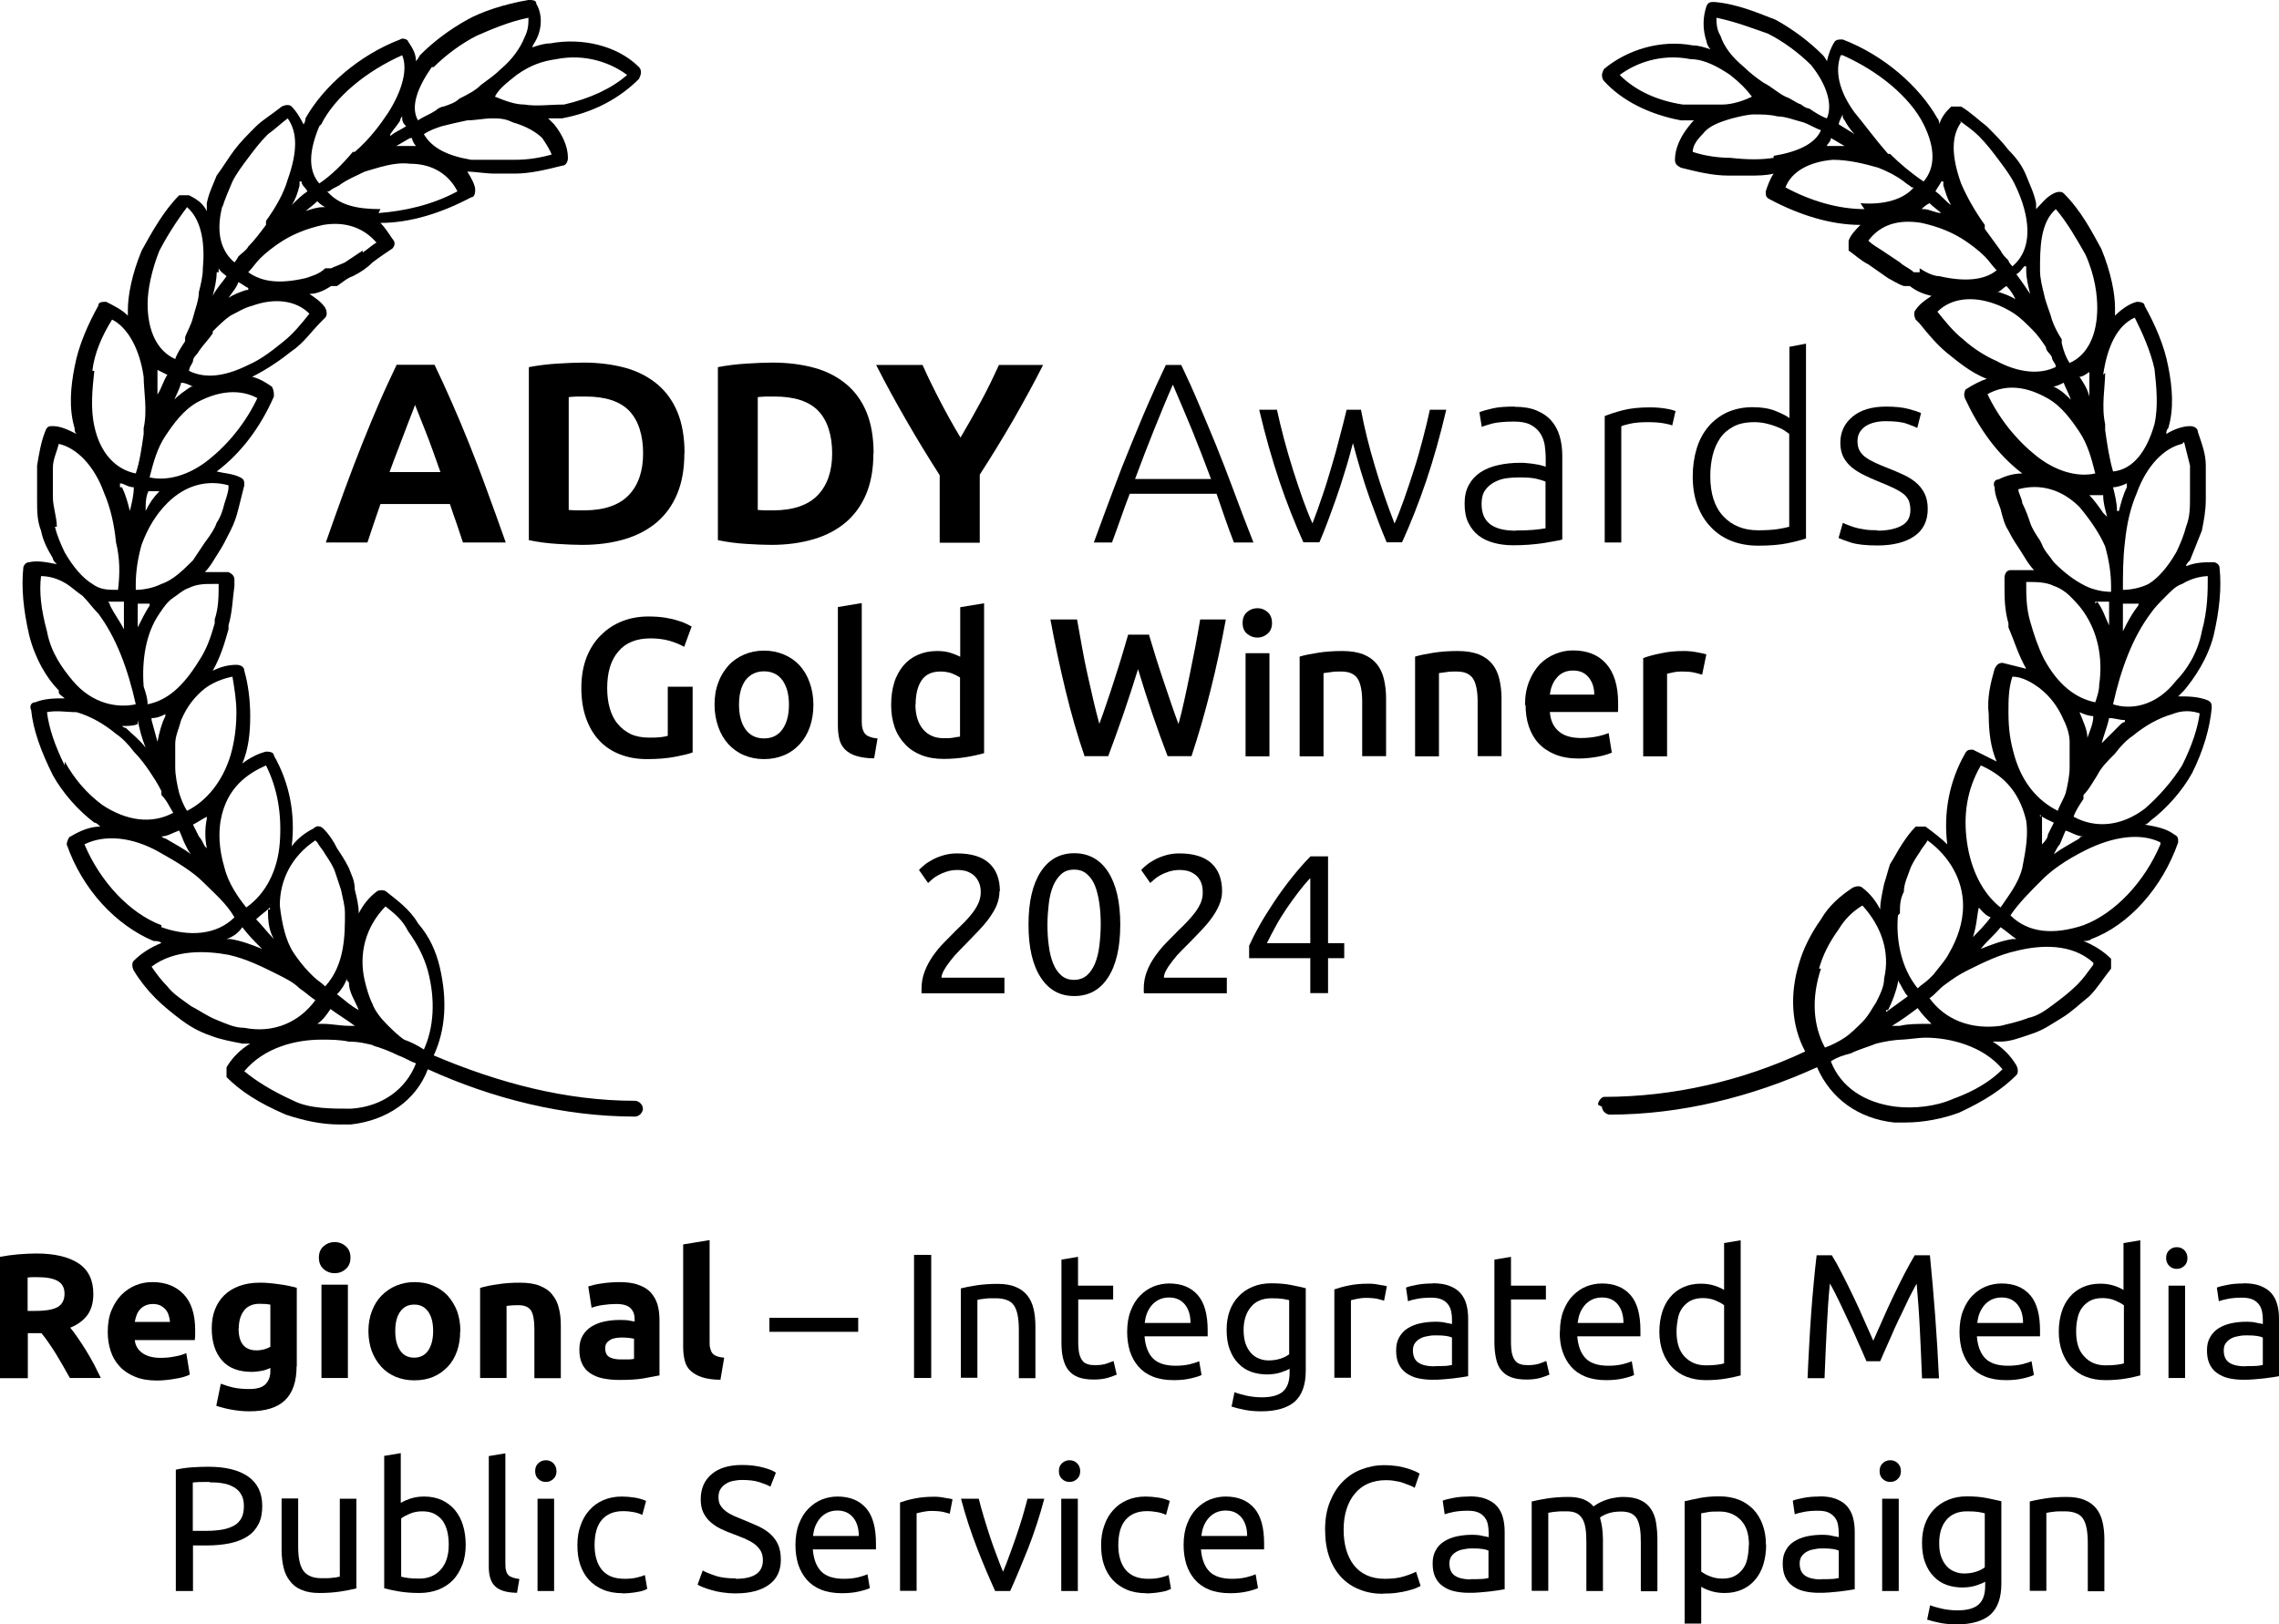 <?xml version="1.0" encoding="UTF-8"?>
<svg id="Layer_2" data-name="Layer 2" xmlns="http://www.w3.org/2000/svg" viewBox="0 0 115.49 82.34">
  <defs>
    <style>
      .cls-1 {
        fill: #000;
        stroke-width: 0px;
      }

      .cls-2 {
        isolation: isolate;
      }
    </style>
  </defs>
  <g id="Layer_1-2" data-name="Layer 1">
    <g>
      <g class="cls-2">
        <g class="cls-2">
          <path class="cls-1" d="M32.96,32.36c-.71,0-1.26.22-1.63.67-.38.44-.56,1.06-.56,1.85,0,.37.04.71.13,1.02.09.31.22.58.4.79.18.22.4.39.66.52.26.12.57.18.93.18.22,0,.41,0,.57-.02s.29-.04.38-.07v-2.49h1.26v3.33c-.17.07-.47.14-.88.22-.41.08-.89.12-1.43.12-.5,0-.96-.08-1.37-.24-.41-.16-.76-.39-1.05-.7s-.51-.68-.67-1.13c-.16-.45-.24-.96-.24-1.54s.09-1.09.26-1.54c.18-.45.42-.83.73-1.13.31-.31.67-.55,1.08-.71.41-.16.85-.24,1.32-.24.32,0,.61.02.86.06.25.04.46.09.64.15.18.05.33.11.45.17.12.06.2.1.25.13l-.38,1.03c-.2-.12-.45-.22-.75-.31-.3-.08-.61-.12-.94-.12Z"/>
          <path class="cls-1" d="M41.22,35.72c0,.41-.06.79-.18,1.13-.12.34-.29.63-.51.87s-.48.43-.79.56c-.31.13-.65.2-1.02.2s-.71-.07-1.02-.2c-.31-.13-.57-.32-.79-.56s-.39-.53-.51-.87c-.12-.34-.19-.72-.19-1.13s.06-.79.19-1.12c.12-.34.3-.62.52-.87.22-.24.49-.42.79-.55s.64-.2,1.01-.2.7.07,1.01.2c.31.13.58.32.79.55.22.24.39.53.51.87.12.34.19.71.19,1.12ZM39.98,35.72c0-.52-.11-.93-.33-1.24-.22-.3-.54-.45-.93-.45s-.71.15-.94.45c-.22.3-.33.72-.33,1.24s.11.94.33,1.25.54.46.94.46.71-.15.93-.46.33-.72.33-1.25Z"/>
          <path class="cls-1" d="M44.29,38.44c-.36,0-.66-.05-.89-.12-.24-.07-.42-.18-.57-.32-.14-.14-.24-.31-.29-.51s-.08-.44-.08-.7v-6.02l1.21-.2v5.99c0,.15.01.27.04.37.02.1.07.19.12.26.06.07.14.12.25.16.1.04.24.07.39.08l-.17,1Z"/>
          <path class="cls-1" d="M49.86,38.18c-.24.07-.54.14-.91.2s-.75.09-1.14.09-.78-.06-1.11-.19c-.33-.13-.61-.31-.83-.55-.23-.24-.41-.52-.53-.86s-.18-.71-.18-1.13.05-.79.15-1.12c.1-.34.26-.62.46-.87.2-.24.44-.42.73-.55.29-.13.62-.2.99-.2.25,0,.48.03.67.09s.36.13.5.2v-2.51l1.21-.2v7.6ZM46.39,35.71c0,.53.13.95.38,1.25.25.3.6.46,1.05.46.19,0,.36,0,.5-.03s.25-.04.33-.05v-3c-.11-.07-.25-.14-.42-.21-.18-.06-.37-.09-.57-.09-.44,0-.76.15-.96.45-.2.3-.3.71-.3,1.22Z"/>
          <path class="cls-1" d="M58.23,32.19c.11.36.22.74.34,1.12.12.39.25.78.38,1.17.13.39.26.77.39,1.15s.25.73.38,1.07c.1-.36.2-.75.29-1.18.09-.42.19-.86.28-1.32.09-.46.18-.92.28-1.4.09-.47.17-.94.25-1.4h1.3c-.23,1.25-.49,2.46-.78,3.61-.29,1.16-.61,2.26-.96,3.32h-1.21c-.52-1.35-1.02-2.82-1.5-4.41-.25.81-.5,1.57-.75,2.3-.25.73-.51,1.43-.76,2.11h-1.2c-.36-1.05-.68-2.16-.96-3.32-.28-1.16-.54-2.36-.77-3.61h1.35c.08.45.17.92.25,1.39s.18.94.28,1.4c.1.46.2.9.3,1.32.1.43.2.82.3,1.18.13-.34.25-.7.38-1.08s.26-.76.38-1.15c.13-.39.25-.78.37-1.17.12-.39.22-.76.33-1.12h1.08Z"/>
          <path class="cls-1" d="M64.46,31.58c0,.23-.07.41-.22.54-.15.13-.32.2-.52.2s-.38-.07-.53-.2c-.15-.13-.22-.31-.22-.54s.07-.42.22-.55c.15-.13.32-.2.53-.2s.37.07.52.2c.15.13.22.32.22.55ZM64.33,38.34h-1.21v-5.23h1.21v5.23Z"/>
          <path class="cls-1" d="M65.87,33.28c.23-.07.54-.13.91-.19.37-.06.79-.09,1.24-.09.43,0,.78.06,1.07.17.29.12.51.28.68.49.17.21.29.46.36.76s.11.62.11.97v2.94h-1.21v-2.75c0-.28-.02-.52-.06-.71-.04-.2-.1-.36-.18-.48-.08-.12-.2-.21-.34-.27-.14-.06-.32-.08-.53-.08-.15,0-.31,0-.48.03-.17.02-.29.04-.37.05v4.22h-1.21v-5.06Z"/>
          <path class="cls-1" d="M71.72,33.28c.23-.07.54-.13.91-.19.37-.06.79-.09,1.24-.09.43,0,.78.06,1.07.17.29.12.51.28.68.49.17.21.29.46.36.76s.11.62.11.97v2.94h-1.21v-2.75c0-.28-.02-.52-.06-.71-.04-.2-.1-.36-.18-.48-.08-.12-.2-.21-.34-.27-.14-.06-.32-.08-.53-.08-.15,0-.31,0-.48.03-.17.02-.29.04-.37.05v4.22h-1.21v-5.06Z"/>
          <path class="cls-1" d="M77.28,35.75c0-.46.07-.86.21-1.21s.32-.63.54-.87c.23-.23.49-.4.78-.52.29-.12.59-.18.9-.18.72,0,1.28.22,1.68.67.4.45.61,1.11.61,2,0,.07,0,.14,0,.23,0,.08,0,.16-.01.22h-3.45c.03.42.18.75.45.98.26.23.64.34,1.14.34.29,0,.56-.03.81-.08.24-.05.43-.11.58-.17l.16.99c-.07.03-.16.07-.27.1-.12.04-.25.07-.4.1-.15.03-.31.05-.48.07-.17.02-.35.03-.53.03-.46,0-.86-.07-1.2-.21s-.62-.33-.84-.57c-.22-.24-.38-.53-.49-.86s-.16-.69-.16-1.08ZM80.79,35.21c0-.17-.02-.33-.07-.48-.05-.15-.12-.28-.21-.39s-.2-.2-.33-.26-.29-.09-.46-.09-.35.03-.49.1-.26.16-.35.28c-.1.11-.17.24-.23.39s-.09.3-.11.45h2.25Z"/>
          <path class="cls-1" d="M86.26,34.2c-.1-.03-.24-.07-.42-.11-.18-.04-.38-.05-.62-.05-.13,0-.28.01-.42.04-.15.03-.25.05-.32.07v4.19h-1.21v-4.98c.23-.09.53-.17.88-.24.35-.08.74-.12,1.17-.12.08,0,.17,0,.28.01s.21.02.32.04c.11.02.21.04.31.06s.18.04.24.06l-.21,1.02Z"/>
        </g>
        <g class="cls-2">
          <path class="cls-1" d="M1.83,63.54c.94,0,1.65.17,2.15.5.5.33.75.85.75,1.55,0,.44-.1.79-.3,1.07-.2.27-.49.49-.87.64.13.16.26.33.4.54.14.2.27.41.41.63.13.22.27.45.39.68s.24.47.35.7h-1.57c-.11-.2-.23-.41-.35-.62s-.24-.41-.36-.61c-.12-.2-.25-.38-.37-.56-.12-.18-.24-.34-.36-.48h-.69v2.28H0v-6.15c.31-.06.62-.1.95-.13.33-.02.62-.04.88-.04ZM1.91,64.74c-.1,0-.19,0-.28,0-.08,0-.16.01-.23.02v1.69h.4c.53,0,.91-.07,1.13-.2s.34-.36.34-.67-.12-.52-.35-.65c-.23-.13-.57-.19-1.02-.19Z"/>
          <path class="cls-1" d="M5.46,67.52c0-.42.06-.79.19-1.1.13-.31.3-.58.51-.79.21-.21.45-.37.72-.48.27-.11.55-.16.84-.16.67,0,1.2.21,1.59.62.39.41.58,1.02.58,1.81,0,.08,0,.16,0,.26,0,.09-.01.18-.02.25h-3.04c.03.28.16.5.39.66.23.16.53.24.92.24.25,0,.49-.02.72-.07.24-.04.43-.1.58-.17l.18,1.09c-.07.04-.17.07-.29.11-.12.04-.25.07-.4.09-.15.03-.3.05-.47.07-.17.02-.34.03-.5.03-.43,0-.8-.06-1.11-.19-.32-.13-.58-.3-.78-.52-.21-.22-.36-.48-.46-.78-.1-.3-.15-.62-.15-.97ZM8.61,67.01c0-.11-.03-.23-.06-.33-.03-.11-.08-.2-.15-.29-.07-.08-.16-.15-.26-.21-.11-.05-.24-.08-.39-.08s-.28.03-.39.08c-.11.05-.2.12-.27.2s-.13.18-.17.29c-.04.11-.07.22-.09.34h1.77Z"/>
          <path class="cls-1" d="M15.03,69.26c0,.77-.2,1.35-.59,1.72-.39.38-1,.56-1.82.56-.29,0-.58-.03-.86-.08-.29-.05-.56-.12-.8-.2l.23-1.12c.21.08.43.15.66.2.23.05.49.07.79.07.38,0,.66-.08.82-.25s.24-.38.24-.65v-.17c-.14.07-.29.12-.45.15s-.32.05-.5.05c-.65,0-1.16-.19-1.5-.58s-.52-.93-.52-1.62c0-.35.05-.67.16-.95.11-.29.27-.53.47-.73s.46-.36.76-.47c.3-.11.64-.17,1.02-.17.16,0,.33,0,.5.02s.34.03.51.06c.17.02.33.05.48.08.15.03.29.07.41.1v3.98ZM12.09,67.33c0,.75.3,1.12.91,1.12.14,0,.27-.02.39-.05.12-.04.22-.08.31-.13v-2.14c-.07-.01-.14-.02-.23-.03-.09,0-.2-.01-.32-.01-.35,0-.62.12-.79.35-.17.23-.26.53-.26.89Z"/>
          <path class="cls-1" d="M17.76,63.75c0,.25-.08.44-.24.58s-.35.21-.56.21-.4-.07-.56-.21-.24-.33-.24-.58.08-.44.24-.58c.16-.14.35-.21.56-.21s.4.07.56.21c.16.14.24.33.24.58ZM17.63,69.85h-1.34v-4.73h1.34v4.73Z"/>
          <path class="cls-1" d="M23.32,67.47c0,.37-.05.71-.16,1.02-.11.31-.26.57-.47.79s-.45.39-.73.51-.61.18-.96.18-.66-.06-.95-.18-.53-.29-.73-.51-.36-.48-.48-.79c-.11-.31-.17-.65-.17-1.02s.06-.71.18-1.02c.12-.31.28-.57.49-.78s.45-.38.74-.5.6-.18.93-.18.66.06.94.18c.29.12.53.29.73.5.2.22.36.48.48.78.11.31.17.64.17,1.02ZM21.95,67.47c0-.41-.08-.74-.25-.98-.17-.24-.4-.36-.71-.36s-.54.12-.71.36-.25.56-.25.98.08.74.25.99.41.36.71.36.54-.12.71-.36c.16-.24.25-.57.25-.99Z"/>
          <path class="cls-1" d="M24.35,65.28c.23-.07.52-.13.88-.18.36-.06.74-.08,1.13-.08s.74.05,1,.16c.27.11.48.25.63.45.16.19.27.42.33.68.07.26.1.56.1.88v2.67h-1.34v-2.51c0-.43-.06-.74-.17-.92-.12-.18-.33-.27-.64-.27-.1,0-.2,0-.31.01-.11,0-.2.02-.29.03v3.65h-1.34v-4.57Z"/>
          <path class="cls-1" d="M31.36,64.99c.4,0,.73.04.99.14.26.09.48.22.63.39s.27.37.34.61c.07.24.1.51.1.8v2.79c-.19.04-.46.09-.8.15s-.76.08-1.24.08c-.31,0-.58-.03-.83-.08-.25-.05-.46-.14-.64-.26-.18-.12-.32-.28-.41-.48-.1-.2-.14-.44-.14-.73s.06-.51.17-.7c.11-.19.26-.34.45-.46.19-.11.4-.2.64-.25s.49-.08.75-.08c.17,0,.33,0,.46.02.13.02.24.04.33.06v-.13c0-.23-.07-.41-.21-.55-.14-.14-.38-.21-.72-.21-.23,0-.45.02-.67.05-.22.03-.41.08-.58.14l-.17-1.08c.08-.02.18-.05.29-.08.12-.03.24-.05.38-.07.14-.02.28-.04.44-.05.15-.01.31-.02.46-.02ZM31.46,68.91c.13,0,.26,0,.38,0,.12,0,.22-.01.29-.03v-1.02c-.05-.01-.13-.02-.24-.04-.11-.01-.21-.02-.3-.02-.13,0-.25,0-.36.02s-.21.04-.29.09-.15.1-.2.17c-.05.07-.07.16-.07.27,0,.21.07.36.21.44.14.08.33.12.58.12Z"/>
          <path class="cls-1" d="M36.52,69.94c-.39,0-.71-.05-.95-.13s-.43-.19-.58-.33-.24-.31-.29-.51c-.05-.2-.08-.43-.08-.68v-5.21l1.34-.22v5.16c0,.12,0,.23.03.32s.05.18.1.24c.05.07.12.12.22.16.1.04.23.07.39.08l-.19,1.11Z"/>
          <path class="cls-1" d="M38.99,66.8h4.5v.71h-4.5v-.71Z"/>
          <path class="cls-1" d="M46.32,63.61h.87v6.24h-.87v-6.24Z"/>
          <path class="cls-1" d="M48.69,65.31c.19-.05.45-.1.76-.15.32-.05.68-.08,1.1-.08.37,0,.68.05.93.16.25.1.44.25.59.44.15.19.25.42.31.68.06.26.09.55.09.87v2.63h-.84v-2.45c0-.29-.02-.53-.06-.74-.04-.2-.1-.37-.19-.5-.09-.13-.21-.22-.36-.27-.15-.06-.34-.09-.56-.09-.09,0-.18,0-.28,0-.1,0-.19.01-.27.02s-.17.02-.23.03c-.07.01-.12.02-.15.03v3.95h-.84v-4.54Z"/>
          <path class="cls-1" d="M54.64,65.17h1.77v.7h-1.77v2.16c0,.23.02.43.05.58.04.15.09.27.16.36.07.09.16.15.27.18.11.04.23.05.38.05.25,0,.45-.03.61-.09.15-.06.26-.1.32-.12l.16.69c-.08.04-.23.09-.44.16-.21.06-.45.09-.72.09-.32,0-.58-.04-.79-.12s-.37-.2-.5-.36-.21-.36-.27-.6-.08-.51-.08-.82v-4.18l.84-.14v1.45Z"/>
          <path class="cls-1" d="M57.12,67.52c0-.41.06-.78.18-1.08.12-.31.28-.57.48-.77.2-.2.43-.36.68-.46.26-.1.52-.15.79-.15.63,0,1.11.2,1.45.59.34.39.5.99.5,1.79v.14c0,.06,0,.11,0,.16h-3.2c.04.49.18.86.42,1.11s.63.38,1.15.38c.29,0,.54-.03.74-.08.2-.05.35-.1.46-.15l.12.7c-.1.05-.28.11-.54.17-.25.06-.54.09-.87.09-.41,0-.76-.06-1.06-.18-.3-.12-.54-.29-.73-.51-.19-.22-.33-.47-.43-.77-.09-.3-.14-.62-.14-.98ZM60.33,67.06c0-.38-.09-.69-.28-.93-.2-.24-.46-.36-.81-.36-.19,0-.36.04-.51.11-.15.08-.27.17-.37.29-.1.12-.18.26-.24.41-.06.16-.09.31-.11.48h2.32Z"/>
          <path class="cls-1" d="M65.35,69.38c-.07.05-.21.11-.42.18s-.45.11-.72.11-.55-.04-.8-.13c-.25-.09-.47-.23-.65-.42-.19-.19-.33-.42-.44-.71-.11-.28-.16-.62-.16-1.01,0-.34.05-.66.15-.94.1-.28.25-.53.45-.74.19-.21.43-.37.71-.49s.6-.18.95-.18c.39,0,.73.03,1.02.09s.54.11.73.16v4.18c0,.72-.19,1.24-.56,1.57-.37.32-.94.49-1.69.49-.29,0-.57-.02-.83-.07-.26-.05-.49-.11-.68-.17l.15-.73c.17.07.37.12.62.18.24.05.5.08.76.08.5,0,.86-.1,1.08-.3s.33-.51.33-.94v-.2ZM65.34,65.91c-.08-.02-.2-.05-.34-.07-.14-.02-.33-.03-.57-.03-.45,0-.8.15-1.04.44-.24.29-.37.68-.37,1.17,0,.27.04.5.1.69.07.19.16.35.28.48s.25.22.41.28c.15.06.31.09.47.09.22,0,.43-.03.61-.09.19-.06.33-.14.44-.22v-2.74Z"/>
          <path class="cls-1" d="M69.34,65.07c.07,0,.15,0,.25.01s.18.02.27.04.17.03.25.04c.07.01.13.03.17.04l-.14.73c-.07-.02-.18-.05-.33-.09-.15-.03-.35-.05-.59-.05-.16,0-.31.02-.46.05-.15.03-.25.06-.3.07v3.93h-.84v-4.48c.2-.07.44-.14.74-.2.29-.06.62-.09.99-.09Z"/>
          <path class="cls-1" d="M72.6,65.05c.34,0,.62.04.85.13s.42.21.56.37c.14.16.24.35.3.57s.09.46.09.72v2.92c-.07.01-.17.03-.3.05-.13.02-.27.04-.44.06-.16.02-.34.03-.53.05-.19.02-.38.02-.56.02-.26,0-.51-.03-.73-.08-.22-.05-.41-.14-.58-.26s-.29-.27-.38-.46c-.09-.19-.13-.42-.13-.69s.05-.48.16-.67c.11-.19.25-.34.43-.45s.39-.2.63-.25c.24-.05.49-.08.76-.08.08,0,.17,0,.26.01.09,0,.18.02.26.04.08.02.15.03.21.04.06.01.1.02.12.03v-.23c0-.14-.01-.27-.04-.41-.03-.14-.08-.25-.16-.36-.08-.1-.18-.19-.32-.25-.14-.06-.31-.09-.53-.09-.28,0-.52.02-.72.06s-.36.08-.46.12l-.1-.69c.11-.05.29-.09.54-.14s.52-.07.82-.07ZM72.67,69.25c.2,0,.37,0,.53-.01.15,0,.28-.03.38-.05v-1.39c-.06-.03-.16-.06-.29-.08-.13-.02-.3-.03-.49-.03-.13,0-.26,0-.4.03-.14.02-.27.05-.39.11-.12.06-.21.13-.29.23-.08.1-.12.23-.12.39,0,.3.1.51.29.63s.45.18.78.18Z"/>
          <path class="cls-1" d="M76.57,65.17h1.77v.7h-1.77v2.16c0,.23.02.43.05.58.04.15.09.27.16.36.07.09.16.15.27.18.11.04.23.05.38.05.25,0,.45-.03.61-.09.15-.06.26-.1.32-.12l.16.69c-.08.04-.23.09-.44.16-.21.06-.45.09-.72.09-.32,0-.58-.04-.79-.12s-.37-.2-.5-.36-.21-.36-.26-.6c-.05-.24-.08-.51-.08-.82v-4.18l.84-.14v1.45Z"/>
          <path class="cls-1" d="M79.05,67.52c0-.41.06-.78.18-1.08.12-.31.28-.57.48-.77s.43-.36.68-.46c.26-.1.52-.15.79-.15.63,0,1.11.2,1.45.59.34.39.5.99.5,1.79v.14c0,.06,0,.11,0,.16h-3.2c.04.49.18.86.42,1.11s.63.38,1.15.38c.29,0,.54-.03.74-.08.2-.05.35-.1.45-.15l.12.7c-.1.05-.28.11-.54.17-.26.06-.54.09-.87.09-.41,0-.76-.06-1.06-.18s-.54-.29-.73-.51c-.19-.22-.33-.47-.43-.77s-.14-.62-.14-.98ZM82.27,67.06c0-.38-.09-.69-.28-.93s-.46-.36-.81-.36c-.19,0-.36.04-.51.11-.15.08-.27.17-.37.29s-.18.26-.24.41c-.06.16-.09.31-.11.48h2.32Z"/>
          <path class="cls-1" d="M87.37,63.01l.84-.14v6.85c-.19.05-.44.11-.74.16-.3.05-.64.08-1.03.08-.36,0-.68-.06-.97-.17-.29-.11-.54-.28-.74-.49-.2-.21-.36-.47-.47-.77s-.17-.64-.17-1.02.05-.69.14-.99c.09-.3.23-.56.41-.77.18-.22.4-.38.66-.5.26-.12.56-.18.9-.18.27,0,.51.04.71.11.21.07.36.14.46.21v-2.37ZM87.37,66.16c-.1-.08-.25-.16-.44-.24-.19-.08-.4-.12-.63-.12s-.45.04-.62.13c-.17.09-.31.21-.42.36s-.19.33-.23.54-.07.43-.07.67c0,.55.13.97.4,1.26s.63.45,1.08.45c.23,0,.42-.01.57-.03.15-.02.27-.04.36-.07v-2.96Z"/>
          <path class="cls-1" d="M94.58,68.99c-.06-.14-.14-.33-.24-.55s-.21-.46-.32-.72c-.11-.26-.24-.52-.37-.8-.13-.27-.25-.53-.36-.77-.12-.24-.22-.46-.32-.65-.1-.19-.18-.34-.24-.44-.07.71-.12,1.47-.16,2.3-.04.82-.08,1.66-.11,2.5h-.86c.02-.54.05-1.08.08-1.63s.06-1.09.1-1.62c.04-.53.08-1.05.13-1.55s.09-.98.15-1.43h.77c.16.26.34.58.52.94.19.36.37.74.56,1.13.19.39.37.79.54,1.18.17.39.33.75.48,1.08.14-.32.3-.68.48-1.08.17-.39.35-.79.54-1.18.19-.39.37-.77.56-1.13.19-.36.36-.67.52-.94h.77c.2,2.01.36,4.09.46,6.24h-.86c-.03-.84-.07-1.67-.11-2.5-.04-.83-.1-1.59-.16-2.3-.06.1-.14.25-.24.44-.1.19-.21.41-.32.65-.11.24-.24.5-.37.77-.13.27-.25.54-.36.8-.12.26-.22.5-.32.72-.1.22-.18.41-.24.55h-.7Z"/>
          <path class="cls-1" d="M99.3,67.52c0-.41.06-.78.18-1.08.12-.31.28-.57.48-.77.2-.2.43-.36.68-.46.26-.1.52-.15.79-.15.63,0,1.11.2,1.45.59.34.39.5.99.5,1.79v.14c0,.06,0,.11,0,.16h-3.2c.04.49.18.86.42,1.11s.63.38,1.15.38c.29,0,.54-.03.74-.08.2-.05.35-.1.46-.15l.12.7c-.1.05-.28.11-.54.17-.26.06-.54.09-.87.09-.41,0-.76-.06-1.06-.18-.3-.12-.54-.29-.73-.51s-.33-.47-.43-.77c-.09-.3-.14-.62-.14-.98ZM102.52,67.06c0-.38-.09-.69-.28-.93-.2-.24-.46-.36-.81-.36-.19,0-.36.04-.51.11-.15.08-.27.17-.37.29-.1.12-.18.26-.24.41-.06.16-.09.31-.11.48h2.32Z"/>
          <path class="cls-1" d="M107.62,63.01l.84-.14v6.85c-.19.05-.44.11-.74.16-.3.05-.64.08-1.04.08-.36,0-.68-.06-.97-.17-.29-.11-.53-.28-.74-.49-.21-.21-.36-.47-.47-.77-.11-.3-.17-.64-.17-1.02s.05-.69.14-.99c.09-.3.23-.56.41-.77.18-.22.4-.38.66-.5.26-.12.56-.18.9-.18.27,0,.51.04.71.11.21.07.36.14.46.21v-2.37ZM107.62,66.16c-.1-.08-.25-.16-.44-.24-.19-.08-.4-.12-.63-.12-.24,0-.45.04-.62.13-.17.09-.31.21-.42.36-.11.15-.19.33-.23.54-.05.21-.07.43-.07.67,0,.55.13.97.41,1.26.27.3.63.45,1.08.45.23,0,.42-.01.57-.03.15-.02.27-.04.36-.07v-2.96Z"/>
          <path class="cls-1" d="M110.31,64.32c-.15,0-.28-.05-.38-.15-.1-.1-.16-.23-.16-.4s.05-.3.16-.4c.11-.1.23-.15.38-.15s.28.05.38.15.16.23.16.4-.05.3-.16.4c-.11.1-.23.15-.38.15ZM110.73,69.85h-.84v-4.68h.84v4.68Z"/>
          <path class="cls-1" d="M113.69,65.05c.34,0,.62.04.85.13s.42.21.56.37c.14.16.24.35.3.57s.09.46.09.72v2.92c-.07.01-.17.03-.3.05-.13.02-.27.04-.44.06-.16.02-.34.03-.53.05-.19.02-.38.02-.56.02-.26,0-.51-.03-.73-.08-.22-.05-.41-.14-.58-.26s-.29-.27-.38-.46c-.09-.19-.13-.42-.13-.69s.05-.48.16-.67c.11-.19.25-.34.43-.45s.39-.2.63-.25c.24-.05.49-.08.76-.08.08,0,.17,0,.26.01.09,0,.18.02.26.04.08.02.15.03.21.04.06.01.1.02.12.03v-.23c0-.14-.01-.27-.04-.41-.03-.14-.08-.25-.16-.36-.08-.1-.18-.19-.32-.25-.14-.06-.31-.09-.53-.09-.28,0-.52.02-.72.06s-.36.08-.46.12l-.1-.69c.11-.05.29-.09.54-.14s.52-.07.82-.07ZM113.76,69.25c.2,0,.37,0,.53-.01.15,0,.28-.03.38-.05v-1.39c-.06-.03-.16-.06-.29-.08-.13-.02-.3-.03-.49-.03-.13,0-.26,0-.4.03-.14.02-.27.05-.39.11-.12.06-.21.13-.29.23-.08.1-.12.23-.12.39,0,.3.1.51.29.63s.45.18.78.18Z"/>
          <path class="cls-1" d="M10.56,74.35c.88,0,1.55.17,2.02.5.47.33.71.83.71,1.49,0,.36-.06.67-.19.92s-.31.46-.56.62c-.24.16-.54.27-.89.35-.35.07-.74.11-1.18.11h-.69v2.31h-.87v-6.15c.25-.06.52-.1.82-.12.3-.02.58-.03.83-.03ZM10.63,75.12c-.37,0-.66,0-.86.03v2.45h.66c.3,0,.57-.02.81-.06s.44-.11.61-.2c.17-.09.29-.22.38-.38s.13-.37.13-.62-.05-.44-.14-.59c-.09-.16-.22-.28-.38-.37-.16-.09-.34-.16-.55-.19-.21-.04-.43-.05-.67-.05Z"/>
          <path class="cls-1" d="M18.04,80.52c-.19.05-.45.1-.76.15-.31.05-.68.08-1.09.08-.36,0-.66-.05-.91-.16-.25-.1-.44-.25-.59-.45-.15-.19-.26-.42-.32-.68s-.1-.55-.1-.87v-2.63h.84v2.45c0,.57.09.98.27,1.22s.48.37.91.37c.09,0,.18,0,.28,0,.1,0,.19-.01.27-.02.08,0,.16-.02.23-.03s.12-.02.15-.03v-3.95h.84v4.54Z"/>
          <path class="cls-1" d="M20.32,76.18c.1-.07.26-.14.46-.21.21-.07.45-.11.71-.11.34,0,.63.06.9.18.26.12.48.29.66.5.18.22.32.47.41.77.09.3.14.63.14.99s-.05.72-.17,1.02-.27.56-.47.77c-.2.21-.45.37-.74.49-.29.11-.61.17-.97.17-.39,0-.74-.03-1.04-.08-.3-.05-.55-.11-.74-.16v-6.71l.84-.14v2.51ZM20.32,79.92c.08.02.2.05.36.07.15.02.34.03.57.03.45,0,.81-.15,1.08-.45s.41-.72.41-1.26c0-.24-.02-.46-.07-.67s-.13-.39-.23-.54c-.11-.15-.25-.27-.42-.36-.17-.09-.38-.13-.62-.13s-.44.04-.63.12c-.19.08-.34.16-.44.24v2.96Z"/>
          <path class="cls-1" d="M26.19,80.74c-.52-.01-.88-.12-1.1-.33s-.32-.54-.32-.98v-5.62l.84-.14v5.62c0,.14.01.25.04.34.02.09.06.16.12.22.05.05.13.09.22.12.09.03.2.05.33.07l-.12.7Z"/>
          <path class="cls-1" d="M27.66,75.12c-.15,0-.28-.05-.38-.15-.11-.1-.16-.23-.16-.4s.05-.3.16-.4.23-.15.38-.15.28.05.38.15c.1.1.16.23.16.4s-.05.3-.16.4c-.11.1-.23.15-.38.15ZM28.08,80.65h-.84v-4.68h.84v4.68Z"/>
          <path class="cls-1" d="M31.55,80.76c-.38,0-.71-.06-.99-.18s-.53-.29-.72-.5-.34-.47-.44-.77c-.1-.3-.14-.62-.14-.99s.05-.69.16-.99c.1-.3.25-.56.45-.78.19-.22.43-.39.71-.51.28-.12.59-.18.93-.18.21,0,.42.02.63.05s.41.09.6.17l-.19.71c-.13-.06-.27-.11-.44-.14s-.34-.05-.53-.05c-.47,0-.83.15-1.08.44-.25.29-.37.72-.37,1.29,0,.25.03.48.09.69.06.21.15.39.27.54.12.15.28.27.47.35.19.08.43.12.7.12.22,0,.42-.02.6-.06s.32-.09.42-.13l.12.7s-.12.06-.21.09c-.09.03-.19.05-.31.07-.11.02-.24.04-.37.05-.13.01-.25.02-.37.02Z"/>
          <path class="cls-1" d="M37.29,80.03c.91,0,1.37-.31,1.37-.94,0-.19-.04-.36-.12-.49-.08-.13-.19-.25-.33-.35s-.3-.18-.47-.26c-.18-.07-.36-.14-.56-.22-.23-.08-.44-.17-.65-.27-.21-.1-.38-.22-.53-.35s-.27-.3-.36-.48c-.09-.19-.13-.41-.13-.67,0-.55.19-.97.56-1.28.37-.31.88-.46,1.54-.46.38,0,.72.04,1.03.12.31.08.54.17.68.27l-.28.71c-.13-.08-.31-.15-.56-.23s-.54-.11-.87-.11c-.17,0-.32.02-.47.05s-.27.09-.38.16-.19.16-.26.27c-.06.11-.09.24-.09.39,0,.17.03.31.1.42.07.11.16.21.28.3s.26.17.42.24c.16.07.33.14.53.22.27.11.52.22.74.32.22.11.42.24.58.39.16.15.29.33.38.54s.13.46.13.75c0,.55-.2.97-.6,1.26s-.96.44-1.69.44c-.25,0-.47-.02-.68-.05-.21-.03-.39-.07-.55-.12s-.3-.09-.42-.14c-.12-.05-.21-.09-.28-.13l.26-.72c.14.08.35.17.63.26.28.1.63.14,1.04.14Z"/>
          <path class="cls-1" d="M40.31,78.32c0-.41.06-.78.18-1.08.12-.31.28-.57.48-.77.2-.2.43-.36.68-.46.26-.1.52-.15.79-.15.63,0,1.11.2,1.45.59.34.39.5.99.5,1.79v.14c0,.06,0,.11,0,.16h-3.2c.04.49.18.86.42,1.11s.63.38,1.15.38c.29,0,.54-.03.74-.08.2-.05.35-.1.46-.15l.12.7c-.1.05-.28.11-.54.17-.26.06-.54.09-.87.09-.41,0-.76-.06-1.06-.18-.3-.12-.54-.29-.73-.51s-.33-.47-.43-.77c-.09-.3-.14-.62-.14-.98ZM43.52,77.86c0-.38-.09-.69-.28-.93-.2-.24-.46-.36-.81-.36-.19,0-.36.04-.51.11-.15.08-.27.17-.37.29-.1.12-.18.26-.24.41-.06.16-.09.31-.11.48h2.32Z"/>
          <path class="cls-1" d="M47.33,75.87c.07,0,.15,0,.25.01s.18.02.27.04.17.03.25.04c.07.01.13.03.17.04l-.14.73c-.07-.02-.18-.05-.33-.09-.15-.03-.35-.05-.59-.05-.16,0-.31.02-.46.05-.15.03-.25.06-.3.07v3.93h-.84v-4.48c.2-.07.44-.14.74-.2.29-.06.62-.09.99-.09Z"/>
          <path class="cls-1" d="M52.92,75.97c-.23.88-.51,1.72-.82,2.52-.32.8-.62,1.52-.91,2.16h-.76c-.29-.64-.6-1.36-.91-2.16-.31-.8-.59-1.64-.82-2.52h.9c.07.29.16.61.26.94.1.33.2.66.31.99.11.33.22.64.34.95.11.31.22.58.32.82.1-.24.21-.51.32-.82.11-.31.23-.62.34-.95.11-.33.22-.66.32-.99.1-.33.18-.65.26-.94h.86Z"/>
          <path class="cls-1" d="M54.2,75.12c-.15,0-.28-.05-.38-.15-.11-.1-.16-.23-.16-.4s.05-.3.16-.4.23-.15.38-.15.28.05.38.15c.1.1.16.23.16.4s-.05.3-.16.4c-.11.1-.23.15-.38.15ZM54.62,80.65h-.84v-4.68h.84v4.68Z"/>
          <path class="cls-1" d="M58.09,80.76c-.38,0-.71-.06-.99-.18s-.53-.29-.72-.5-.34-.47-.44-.77c-.1-.3-.14-.62-.14-.99s.05-.69.16-.99c.1-.3.25-.56.45-.78.19-.22.43-.39.71-.51.28-.12.59-.18.93-.18.21,0,.42.02.63.05s.41.09.6.17l-.19.71c-.13-.06-.27-.11-.44-.14s-.34-.05-.53-.05c-.47,0-.83.15-1.08.44-.25.29-.37.72-.37,1.29,0,.25.03.48.09.69.06.21.15.39.27.54.12.15.28.27.47.35.19.08.43.12.7.12.22,0,.42-.02.6-.06s.32-.09.42-.13l.12.7s-.12.06-.21.09c-.09.03-.19.05-.31.07-.11.02-.24.04-.37.05-.13.01-.25.02-.37.02Z"/>
          <path class="cls-1" d="M59.98,78.32c0-.41.06-.78.18-1.08.12-.31.28-.57.48-.77.2-.2.43-.36.68-.46.26-.1.52-.15.79-.15.63,0,1.11.2,1.45.59.34.39.5.99.5,1.79v.14c0,.06,0,.11,0,.16h-3.2c.04.49.18.86.42,1.11s.63.38,1.15.38c.29,0,.54-.03.74-.08.2-.05.35-.1.46-.15l.12.7c-.1.05-.28.11-.54.17-.26.06-.54.09-.87.09-.41,0-.76-.06-1.06-.18-.3-.12-.54-.29-.73-.51s-.33-.47-.43-.77c-.09-.3-.14-.62-.14-.98ZM63.2,77.86c0-.38-.09-.69-.28-.93-.2-.24-.46-.36-.81-.36-.19,0-.36.04-.51.11-.15.08-.27.17-.37.29-.1.12-.18.26-.24.41-.06.16-.09.31-.11.48h2.32Z"/>
          <path class="cls-1" d="M70.09,80.79c-.44,0-.84-.07-1.2-.22-.36-.14-.67-.35-.93-.63s-.46-.62-.6-1.02-.21-.87-.21-1.39.08-.99.24-1.39.37-.75.64-1.02c.27-.28.58-.49.95-.63.36-.14.74-.22,1.15-.22.26,0,.49.02.7.05.21.04.39.08.54.13.15.05.28.1.37.14.1.05.16.08.2.11l-.25.72c-.05-.04-.13-.08-.23-.12-.1-.04-.22-.08-.35-.13s-.27-.08-.42-.1c-.15-.03-.31-.04-.46-.04-.33,0-.63.06-.89.17-.26.11-.49.28-.67.5-.19.22-.33.48-.43.79-.1.31-.15.66-.15,1.04s.04.71.13,1.02c.09.31.22.57.39.79s.39.39.65.51c.26.12.57.18.91.18.4,0,.73-.04,1-.13.26-.08.46-.16.59-.23l.23.72s-.12.07-.23.11-.24.09-.41.13c-.16.04-.35.08-.57.11-.22.03-.45.04-.7.04Z"/>
          <path class="cls-1" d="M74.45,75.85c.34,0,.62.04.85.13.23.09.42.21.56.37.14.16.24.35.3.57.06.22.09.46.09.72v2.92c-.07.01-.17.03-.3.05-.13.02-.27.04-.44.06-.16.02-.34.03-.53.05-.19.02-.38.02-.56.02-.26,0-.51-.03-.73-.08-.22-.05-.41-.14-.58-.26s-.29-.27-.38-.46c-.09-.19-.13-.42-.13-.69s.05-.48.16-.67c.1-.19.25-.34.43-.45.18-.11.39-.2.63-.25.24-.05.49-.08.76-.08.08,0,.17,0,.26.01.09,0,.18.02.26.04.08.02.15.03.21.04s.1.02.13.03v-.23c0-.14-.02-.27-.04-.41-.03-.14-.08-.25-.16-.36-.08-.1-.18-.19-.32-.25-.14-.06-.31-.09-.53-.09-.28,0-.52.02-.72.06s-.36.08-.46.12l-.1-.69c.11-.05.29-.09.54-.14s.52-.07.82-.07ZM74.52,80.05c.2,0,.37,0,.53-.01.15,0,.28-.03.38-.05v-1.39c-.06-.03-.16-.06-.29-.08-.13-.02-.3-.03-.49-.03-.12,0-.26,0-.4.03-.14.02-.27.05-.39.11-.12.06-.21.13-.29.23-.08.1-.12.23-.12.39,0,.3.1.51.29.63.19.12.45.18.78.18Z"/>
          <path class="cls-1" d="M77.63,76.11c.19-.05.45-.1.76-.15.32-.05.68-.08,1.09-.08.3,0,.55.04.76.12.2.08.38.2.51.36.04-.03.11-.07.2-.13.09-.05.2-.11.33-.16.13-.05.28-.1.44-.13s.34-.06.52-.06c.36,0,.65.05.88.16.23.1.41.25.54.45.13.19.22.42.26.68.04.26.07.55.07.86v2.63h-.84v-2.45c0-.28-.01-.51-.04-.71s-.08-.36-.15-.5c-.07-.13-.18-.23-.31-.29-.13-.06-.3-.09-.5-.09-.28,0-.52.04-.7.11s-.31.14-.37.2c.05.16.08.33.11.51.02.19.04.38.04.58v2.63h-.84v-2.45c0-.28-.01-.51-.04-.71s-.08-.36-.16-.5c-.08-.13-.18-.23-.31-.29-.13-.06-.29-.09-.49-.09-.08,0-.17,0-.27,0s-.19.01-.28.02c-.09,0-.17.02-.24.03-.07.01-.12.02-.14.03v3.95h-.84v-4.54Z"/>
          <path class="cls-1" d="M89.5,78.32c0,.35-.05.68-.14.98-.09.3-.23.56-.41.77-.18.22-.4.38-.66.5-.26.12-.56.18-.9.18-.27,0-.51-.04-.72-.11s-.36-.14-.46-.21v1.87h-.84v-6.2c.2-.05.45-.1.74-.16s.64-.09,1.03-.09c.36,0,.68.06.97.17.29.11.53.28.74.49.2.21.36.47.47.77.11.3.17.64.17,1.02ZM88.63,78.32c0-.55-.13-.97-.41-1.26s-.63-.44-1.08-.44c-.25,0-.45,0-.59.03-.14.02-.25.04-.34.06v2.95c.1.08.25.17.44.24.19.08.4.12.63.12.24,0,.45-.04.62-.13s.31-.21.42-.36c.11-.15.19-.33.23-.54s.07-.43.07-.67Z"/>
          <path class="cls-1" d="M92.19,75.85c.34,0,.62.04.85.13s.42.21.56.37c.14.16.24.35.3.57s.09.46.09.72v2.92c-.07.01-.17.03-.3.05-.13.02-.28.04-.44.06-.16.02-.34.03-.53.05-.19.02-.38.02-.56.02-.26,0-.51-.03-.73-.08-.22-.05-.41-.14-.58-.26s-.29-.27-.38-.46c-.09-.19-.13-.42-.13-.69s.05-.48.16-.67c.1-.19.25-.34.43-.45.18-.11.39-.2.63-.25.24-.05.49-.08.76-.08.08,0,.17,0,.26.01.09,0,.17.02.26.04.08.02.15.03.21.04.06.01.1.02.13.03v-.23c0-.14-.02-.27-.04-.41-.03-.14-.08-.25-.16-.36-.08-.1-.19-.19-.32-.25-.13-.06-.31-.09-.53-.09-.28,0-.52.02-.72.06s-.36.08-.46.12l-.1-.69c.11-.05.29-.09.54-.14s.53-.07.82-.07ZM92.27,80.05c.2,0,.37,0,.53-.01.15,0,.28-.03.38-.05v-1.39c-.06-.03-.16-.06-.29-.08-.13-.02-.3-.03-.49-.03-.13,0-.26,0-.4.03-.14.02-.27.05-.39.11-.12.06-.21.13-.29.23-.08.1-.12.23-.12.39,0,.3.1.51.29.63s.45.18.78.18Z"/>
          <path class="cls-1" d="M95.79,75.12c-.15,0-.28-.05-.38-.15-.11-.1-.16-.23-.16-.4s.05-.3.16-.4c.1-.1.23-.15.38-.15s.28.05.38.15.16.23.16.4-.05.3-.16.4c-.1.1-.23.15-.38.15ZM96.22,80.65h-.84v-4.68h.84v4.68Z"/>
          <path class="cls-1" d="M100.59,80.18c-.07.05-.21.11-.42.18s-.45.11-.72.11-.55-.04-.8-.13c-.25-.09-.47-.23-.65-.42-.19-.19-.33-.42-.44-.71-.11-.28-.16-.62-.16-1.01,0-.34.05-.66.15-.94.1-.28.25-.53.45-.74s.43-.37.72-.49.6-.18.95-.18c.39,0,.73.03,1.02.09s.54.11.73.16v4.18c0,.72-.19,1.24-.56,1.57-.37.32-.94.49-1.69.49-.29,0-.57-.02-.83-.07-.26-.05-.49-.11-.68-.17l.15-.73c.17.07.37.12.62.18.24.05.5.08.76.08.5,0,.86-.1,1.08-.3.22-.2.33-.51.33-.94v-.2ZM100.58,76.71c-.08-.02-.2-.05-.34-.07-.14-.02-.33-.03-.57-.03-.45,0-.8.15-1.04.44-.24.29-.36.68-.36,1.17,0,.27.03.5.1.69.07.19.16.35.28.48.12.13.25.22.41.28.15.06.31.09.47.09.22,0,.43-.03.61-.09.19-.06.33-.14.44-.22v-2.74Z"/>
          <path class="cls-1" d="M102.86,76.11c.19-.05.45-.1.76-.15.32-.05.68-.08,1.1-.08.37,0,.68.05.93.16.25.1.44.25.59.44.15.19.25.42.31.68.06.26.09.55.09.87v2.63h-.84v-2.45c0-.29-.02-.53-.06-.74-.04-.2-.1-.37-.19-.5-.09-.13-.21-.22-.36-.27-.15-.06-.34-.09-.56-.09-.09,0-.18,0-.28,0-.1,0-.19.01-.27.02s-.17.02-.23.03c-.07.01-.12.02-.15.03v3.95h-.84v-4.54Z"/>
        </g>
        <g class="cls-2">
          <path class="cls-1" d="M50.65,45.18c0,.24-.05.47-.14.7s-.23.44-.38.66c-.16.22-.34.43-.54.64-.2.21-.4.42-.6.62-.11.11-.25.25-.39.4-.15.15-.29.31-.42.48-.13.17-.25.33-.33.48-.09.15-.14.29-.14.4h3.19v.79h-4.2s0-.08,0-.12v-.11c0-.31.05-.6.16-.88.1-.27.24-.52.4-.76.17-.24.35-.47.56-.68.21-.21.41-.42.61-.62.17-.16.33-.32.48-.47.15-.16.28-.31.4-.47.12-.16.21-.32.28-.48.07-.17.11-.34.11-.53,0-.2-.03-.37-.1-.51-.06-.14-.15-.26-.25-.35-.11-.09-.23-.16-.38-.21-.14-.04-.29-.06-.46-.06-.19,0-.37.03-.53.08-.16.05-.3.11-.43.18s-.23.14-.32.22c-.09.08-.15.14-.2.18l-.46-.66c.06-.07.15-.15.27-.25s.26-.19.43-.28c.17-.09.35-.16.56-.22.21-.06.43-.09.67-.09.73,0,1.27.17,1.63.5s.54.81.54,1.42Z"/>
          <path class="cls-1" d="M52.12,46.87c0-1.16.21-2.05.62-2.68.41-.63.98-.94,1.7-.94s1.3.31,1.71.94c.41.63.62,1.52.62,2.68s-.21,2.05-.62,2.68c-.41.63-.98.94-1.71.94s-1.29-.31-1.7-.94c-.41-.63-.62-1.52-.62-2.68ZM55.78,46.87c0-.38-.02-.74-.07-1.08s-.12-.64-.22-.89c-.1-.25-.24-.45-.42-.6-.17-.15-.39-.22-.64-.22s-.47.07-.64.22-.31.35-.42.6c-.1.25-.18.55-.22.89-.04.34-.07.7-.07,1.08s.02.74.07,1.08c.04.34.12.64.22.89.1.25.24.46.42.61.17.15.39.22.64.22s.47-.08.64-.22c.17-.15.31-.35.42-.61.1-.25.18-.55.22-.89.04-.34.07-.7.07-1.08Z"/>
          <path class="cls-1" d="M61.93,45.18c0,.24-.05.47-.15.7s-.22.44-.38.66-.34.43-.54.64-.4.42-.6.62c-.11.11-.25.25-.4.4-.15.15-.29.31-.42.48s-.25.33-.33.48c-.09.15-.13.29-.13.4h3.19v.79h-4.2s-.01-.08-.01-.12v-.11c0-.31.05-.6.16-.88.1-.27.24-.52.41-.76.17-.24.35-.47.56-.68.21-.21.41-.42.61-.62.17-.16.33-.32.47-.47.15-.16.28-.31.4-.47.12-.16.21-.32.28-.48.07-.17.1-.34.1-.53,0-.2-.03-.37-.09-.51-.06-.14-.15-.26-.25-.35-.11-.09-.23-.16-.38-.21-.14-.04-.29-.06-.46-.06-.19,0-.37.03-.53.08-.16.05-.3.11-.43.18-.13.07-.23.14-.32.22-.09.08-.15.14-.2.18l-.46-.66c.06-.07.15-.15.27-.25s.26-.19.43-.28c.17-.09.35-.16.56-.22.21-.06.43-.09.67-.09.73,0,1.27.17,1.63.5s.54.81.54,1.42Z"/>
          <path class="cls-1" d="M63.3,47.94c.13-.29.3-.63.52-1.02.22-.39.47-.79.75-1.21s.57-.82.89-1.22c.32-.4.63-.76.95-1.08h.89v4.4h.82v.76h-.82v1.77h-.9v-1.77h-3.1v-.63ZM66.4,44.51c-.2.21-.4.45-.6.71-.2.26-.4.54-.6.83-.19.29-.38.58-.54.88s-.32.59-.46.88h2.2v-3.3Z"/>
        </g>
      </g>
      <g>
        <g class="cls-2">
          <g class="cls-2">
            <path class="cls-1" d="M23.46,27.5c-.1-.31-.21-.63-.32-.96-.12-.33-.23-.66-.34-.99h-3.52c-.11.33-.23.66-.34.99s-.22.65-.32.96h-2.11c.34-.97.66-1.87.96-2.69.3-.82.6-1.6.89-2.33.29-.73.58-1.42.86-2.07.28-.65.58-1.29.88-1.92h1.92c.3.62.59,1.26.88,1.92.29.65.58,1.35.87,2.07.29.73.59,1.5.89,2.33.3.82.63,1.72.97,2.69h-2.17ZM21.03,20.53c-.05.13-.11.31-.2.53-.09.22-.19.49-.3.78s-.24.62-.37.97c-.14.36-.28.73-.42,1.12h2.58c-.14-.39-.27-.76-.4-1.12-.13-.36-.25-.68-.37-.98-.12-.3-.22-.56-.31-.78-.09-.23-.16-.4-.21-.53Z"/>
            <path class="cls-1" d="M34.68,22.99c0,.78-.12,1.46-.36,2.04-.24.58-.59,1.06-1.03,1.44-.45.38-.99.67-1.63.86-.64.19-1.36.29-2.16.29-.36,0-.79-.02-1.27-.05s-.96-.09-1.43-.19v-8.77c.47-.09.96-.15,1.46-.18s.94-.05,1.31-.05c.77,0,1.47.09,2.1.26.63.17,1.17.45,1.62.82.45.37.8.85,1.04,1.43.24.58.36,1.28.36,2.09ZM28.82,25.85c.1,0,.21.02.33.02.12,0,.27,0,.45,0,1.01,0,1.77-.26,2.26-.77.49-.51.73-1.22.73-2.12s-.23-1.66-.7-2.15-1.21-.73-2.22-.73c-.14,0-.28,0-.43,0-.15,0-.29.02-.42.03v5.69Z"/>
            <path class="cls-1" d="M44.26,22.99c0,.78-.12,1.46-.36,2.04-.24.58-.59,1.06-1.03,1.44-.45.38-.99.67-1.63.86-.64.19-1.36.29-2.16.29-.36,0-.79-.02-1.27-.05s-.96-.09-1.43-.19v-8.77c.47-.09.96-.15,1.46-.18s.94-.05,1.31-.05c.77,0,1.47.09,2.1.26.63.17,1.17.45,1.62.82.45.37.8.85,1.04,1.43.24.58.36,1.28.36,2.09ZM38.4,25.85c.1,0,.21.02.33.02.12,0,.27,0,.45,0,1.01,0,1.77-.26,2.26-.77.49-.51.73-1.22.73-2.12s-.23-1.66-.7-2.15-1.21-.73-2.22-.73c-.14,0-.28,0-.43,0-.15,0-.29.02-.42.03v5.69Z"/>
            <path class="cls-1" d="M48.67,22.19c.36-.61.71-1.23,1.04-1.84.33-.61.63-1.23.91-1.85h2.24c-.49.97-1.01,1.91-1.53,2.82-.53.91-1.09,1.83-1.68,2.74v3.45h-2.03v-3.42c-.59-.92-1.15-1.84-1.68-2.76s-1.05-1.86-1.54-2.83h2.35c.28.62.58,1.24.9,1.85.32.61.66,1.23,1.03,1.84Z"/>
          </g>
          <g class="cls-2">
            <path class="cls-1" d="M62.53,27.5c-.17-.44-.33-.87-.47-1.28s-.28-.81-.41-1.19h-4.4c-.15.39-.3.79-.44,1.2-.14.41-.3.83-.46,1.27h-.92c.34-.94.67-1.81.97-2.62.3-.81.6-1.58.9-2.3s.58-1.42.87-2.08c.29-.67.59-1.33.91-2h.78c.32.67.62,1.33.9,2s.58,1.36.87,2.08c.29.72.59,1.49.89,2.3.3.81.63,1.69,1,2.62h-.97ZM59.43,19.51c-.33.75-.64,1.51-.95,2.28-.31.77-.63,1.6-.96,2.49h3.85c-.33-.89-.66-1.73-.97-2.5-.32-.77-.64-1.53-.96-2.27Z"/>
            <path class="cls-1" d="M68.97,20.78c.08.43.18.89.3,1.38.12.49.26.99.41,1.49.15.51.31,1.01.48,1.5.17.49.34.96.51,1.39.15-.33.3-.73.47-1.2.17-.47.33-.97.5-1.49.17-.52.32-1.05.46-1.59.14-.53.26-1.03.36-1.49h.83c-.31,1.32-.65,2.53-1.02,3.62-.37,1.09-.78,2.13-1.22,3.1h-.78c-.13-.31-.27-.65-.41-1.02-.14-.38-.29-.78-.45-1.21-.15-.43-.3-.88-.44-1.35-.14-.47-.28-.95-.41-1.45-.13.5-.26.98-.41,1.45-.14.47-.29.92-.44,1.35-.15.43-.3.83-.44,1.21s-.28.72-.41,1.02h-.81c-.44-.98-.85-2.01-1.22-3.11s-.71-2.3-1.02-3.61h.9c.1.46.22.96.36,1.49.14.53.3,1.06.46,1.58.17.52.33,1.02.5,1.49.17.47.33.87.48,1.2.17-.43.33-.89.5-1.39.17-.49.32-.99.47-1.5s.29-1,.41-1.49c.13-.49.25-.95.35-1.38h.73Z"/>
            <path class="cls-1" d="M76.75,20.62c.44,0,.82.06,1.12.19.31.13.56.3.75.52.19.22.33.48.42.79s.13.63.13.99v4.24c-.09.03-.21.05-.38.08s-.36.06-.57.1c-.22.03-.46.06-.72.08-.26.02-.54.03-.81.03-.36,0-.68-.04-.98-.12-.3-.08-.56-.2-.78-.37-.22-.17-.39-.39-.52-.65-.13-.26-.19-.59-.19-.97s.07-.68.21-.94c.14-.26.33-.47.58-.64.25-.17.55-.29.9-.37s.72-.12,1.13-.12c.12,0,.25,0,.38.02.13.01.26.03.39.05.13.02.23.04.33.07s.15.04.19.06v-.42c0-.23-.02-.46-.05-.68-.04-.22-.11-.42-.23-.6-.12-.18-.28-.32-.49-.43-.21-.11-.49-.16-.84-.16-.49,0-.86.04-1.1.1-.24.07-.42.12-.53.17l-.12-.74c.15-.07.38-.13.68-.2s.68-.09,1.11-.09ZM76.83,26.89c.33,0,.62-.01.86-.03s.46-.05.63-.08v-2.37c-.1-.04-.25-.09-.46-.14s-.49-.07-.86-.07c-.21,0-.42.01-.65.04-.23.03-.43.1-.62.2-.19.1-.35.24-.47.41-.12.17-.18.4-.18.69,0,.25.04.46.12.64.08.17.2.31.35.42.15.1.33.18.55.23s.45.07.72.07Z"/>
            <path class="cls-1" d="M83.61,20.65c.28,0,.54.02.79.06.25.04.42.09.51.13l-.17.73c-.07-.04-.21-.07-.42-.11-.21-.04-.49-.06-.84-.06-.36,0-.66.03-.88.08-.22.05-.37.09-.44.13v5.89h-.84v-6.41c.22-.09.52-.19.9-.29.38-.1.84-.15,1.39-.15Z"/>
            <path class="cls-1" d="M91.53,27.29c-.25.09-.57.17-.96.25-.39.08-.88.12-1.48.12-.49,0-.94-.08-1.35-.24-.4-.16-.75-.39-1.04-.7-.29-.3-.52-.67-.68-1.1s-.24-.92-.24-1.47c0-.51.07-.98.2-1.41.13-.43.33-.8.59-1.11.26-.31.58-.55.96-.73.38-.17.81-.26,1.29-.26.44,0,.83.06,1.15.19.33.13.56.25.71.36v-3.61l.84-.16v9.88ZM90.68,22c-.08-.06-.18-.13-.29-.2s-.25-.13-.41-.19c-.16-.06-.33-.11-.51-.15-.18-.04-.37-.06-.57-.06-.42,0-.77.07-1.05.22s-.51.34-.68.59c-.17.25-.3.54-.38.87-.08.33-.12.69-.12,1.06,0,.88.22,1.56.66,2.03.44.47,1.03.71,1.75.71.42,0,.75-.02,1.01-.06s.45-.08.58-.12v-4.71Z"/>
            <path class="cls-1" d="M95.14,26.9c.49,0,.89-.08,1.2-.24.32-.16.47-.43.47-.81,0-.18-.03-.34-.08-.47-.06-.13-.15-.25-.28-.35-.13-.1-.3-.2-.51-.3-.21-.1-.47-.21-.79-.34-.25-.1-.49-.21-.71-.32s-.42-.23-.6-.38c-.17-.14-.31-.31-.42-.51-.1-.2-.16-.44-.16-.73,0-.55.21-.99.62-1.33.41-.34.98-.51,1.7-.51.46,0,.84.04,1.14.12.3.08.51.15.63.21l-.19.75c-.1-.05-.28-.12-.53-.21s-.61-.13-1.08-.13c-.19,0-.37.02-.54.06s-.32.1-.45.18c-.13.08-.23.19-.31.31-.08.13-.12.28-.12.46s.03.34.1.47c.07.13.17.25.31.35s.3.19.49.28.42.18.67.28c.26.1.51.21.75.32.24.11.45.24.63.39.18.15.33.33.44.55.11.21.17.48.17.8,0,.61-.23,1.07-.68,1.38-.45.31-1.08.47-1.87.47-.59,0-1.04-.05-1.35-.15-.31-.1-.52-.18-.62-.23l.22-.77s.08.05.17.08.2.08.35.13c.15.05.32.09.53.12.2.04.44.05.71.05Z"/>
          </g>
        </g>
        <g>
          <path class="cls-1" d="M81.18,56.1c0,.2.2.4.4.4h0c3.6,0,7.2-.9,10.5-2.4.7,1.6,2.1,2.6,3.9,2.8h.6c.9,0,1.9-.2,2.7-.5,1.3-.6,2.2-1.2,2.9-1.9.1-.1.1-.3,0-.5-.3-.5-.7-.9-1.2-1.2h.4c.5,0,1-.2,1.6-.4s1-.5,1.5-.8.9-.7,1.4-1.1c.4-.4.7-.9,1.1-1.4v-.5c-.4-.4-.9-.7-1.4-.9.1,0,.3,0,.4-.1,1.9-.7,3.6-2.6,4.4-4.9,0-.2,0-.3-.2-.4-.4-.3-.9-.4-1.5-.5.1,0,.2-.1.3-.2.8-.6,1.6-1.5,2.1-2.4.6-1.2.9-2.3,1-3.3,0-.2,0-.3-.2-.4-.5-.2-1-.2-1.5-.2,0,0,.2-.2.3-.3.5-.6,1.2-1.6,1.5-2.8.3-1.3.4-2.4.3-3.4,0-.2-.2-.3-.3-.3-.5,0-.9,0-1.4.2,0-.1.1-.2.2-.3.2-.5.4-1,.6-1.5.1-.5.2-1,.2-1.6v-1.7c0-.6-.2-1.1-.4-1.7,0-.2-.2-.3-.4-.3-.4,0-.9.2-1.2.4,0-.1,0-.2.1-.3.3-1,.2-2.1,0-3.1-.2-1.1-.7-2.2-1.2-3.1,0-.2-.3-.2-.4-.2-.4.1-.8.4-1.1.7v-.4c0-.7-.2-1.8-.7-3-.5-.9-1-1.9-1.9-2.8-.1-.1-.3-.1-.5,0-.4.2-.6.5-.9.8v-.3c-.1-.5-.3-.9-.5-1.4s-.5-.9-.9-1.3c-.3-.4-.7-.8-1.1-1.2-.4-.3-.8-.7-1.3-1h-.5c-.2.2-.5.5-.6.9,0,0,0-.2-.1-.3-.9-1.6-2.7-3.2-4.8-4-.2,0-.3,0-.4.1-.2.3-.3.6-.4,1,0,0-.1-.2-.2-.3-.7-.7-1.5-1.3-2.4-1.8-.8-.3-1.9-.8-3.1-.9-.2,0-.3,0-.4.2-.2.6-.2,1.2,0,1.8,0,.1.1.3.2.4-.3-.1-.6-.2-.9-.2-1.6-.3-3.3.2-4.5,1.2,0,0-.1.2-.1.3,0,0,0,.2.1.3.9,1,2.3,1.7,3.9,2h.7c-.1,0-.2.2-.3.3-.4.5-.7,1.1-.7,1.7,0,.2.1.3.3.4.8.2,1.6.4,2.4.4h1c.5,0,.9,0,1.3-.1h0c-.2.3-.3.6-.4.9,0,.2,0,.3.2.4,1.5.8,3.1,1.3,4.6,1.3h0c-.2.2-.5.5-.6.8v.5c.3.2.6.5,1,.7.3.2.7.5,1,.7.2.1.5.3.8.4h.3c.4.3.7.4,1.1.5h0c-.3.2-.6.4-.8.7-.1.1-.1.3,0,.5l.2.2c.4.5.9,1.1,1.4,1.5s1.2,1,2,1.3h0c-.3.1-.7.3-1,.5-.1,0-.2.3-.1.5.7,1.5,1.6,2.8,2.9,3.8h0c-.4,0-.8.1-1.2.3-.2,0-.3.2-.2.4,0,.4.2.8.3,1.1.1.4.2.8.4,1.1.2.4.4.7.6,1s.4.7.7,1h-1.2c-.2,0-.3.2-.3.4v.3c0,.7,0,1.3.2,2v.2c.3.7.5,1.4.9,2.1h0c-.4-.1-.8-.2-1.2-.3-.2,0-.3.1-.4.3-.2.7-.4,1.5-.3,2.3,0,.9.1,1.7.4,2.4h0l-1.2-.6c-.2,0-.3,0-.4.2-.8,1.4-1.1,3-.9,4.6h0c-.3-.3-.7-.6-1.1-.9h-.5c-.3.3-.5.6-.7.9-.2.3-.4.7-.6,1-.1.3-.2.7-.3,1h0c-.1.5-.2.9-.2,1.3-.2-.4-.5-.8-.9-1.1-.1-.1-.3-.1-.5,0-.6.4-1.2.9-1.6,1.6-.5.7-.9,1.5-1.1,2.2-.5,1.6-.4,3.2.3,4.5-3.2,1.5-6.7,2.3-10.2,2.3-.1,0-.3.2-.3.4l.2.1ZM106.08,48.9c-.3.4-.5.7-.8,1-.4.4-.8.7-1.2,1-.4.3-.8.6-1.3.7-.5.2-1,.3-1.4.4-1.5.2-2.8-.3-3.6-1.4h0c.3-.2.5-.5.8-.7.4-.3.7-.5,1.1-.7.8-.4,1.6-.8,2.5-1h0c1.2-.3,2.8-.4,3.9.6v.1ZM97.88,51.9h-.2c-.5,0-1,0-1.4.1h-.4c.5-.3.9-.6,1.3-.9.2.3.5.6.7.8ZM100.18,45.9c.2.2.4.5.7.6-.3.4-.6.7-.9,1,.2-.6.2-1.1.3-1.5h0v-.1h-.1ZM101.38,47c.3.2.5.4.8.6h-.2c-.6.1-1.1.3-1.6.5.3-.4.7-.7,1-1.1ZM109.48,42.8c-.8,1.9-2.3,3.5-3.9,4.1-1.5.5-2.8.4-3.7-.5h0c.4-.6,1-1.2,1.6-1.8.5-.5,1.2-1,2.2-1.5,1.4-.7,2.8-.9,3.8-.4v.1ZM103.38,41.4h0v-.1c.2.2.5.3.7.4-.1.2-.2.4-.3.6,0,.2-.2.4-.3.5v-1.5l-.1.1ZM104.08,43.3c.1-.2.2-.4.3-.5.1-.2.2-.5.3-.7.3.1.6.3.9.3,0,0-.2,0-.2.1-.5.3-.9.5-1.3.8ZM111.48,36.1c-.1.8-.4,1.7-.9,2.7-.5.8-1.2,1.6-1.9,2.2-1.2.9-2.5,1-3.6.4.1-.3.3-.6.5-.9v-.2c.3-.3.5-.7.7-1,.2-.4.5-.7.9-1.1.3-.4.6-.7.9-.9h0c.6-.5,1.3-.9,2-1.1.5-.2,1-.2,1.5,0l-.1-.1ZM105.38,36.1c.2.1.5.2.7.2,0,.4-.2.8-.3,1.1,0-.4-.2-.8-.4-1.3h0v-.1.1ZM107.68,36.6s-.1,0-.2.1c-.3.3-.6.6-1,1v.1c.1-.5.3-.9.4-1.4.3,0,.5.1.8.1v.1ZM106.18,30.6v-.1h.7v1.2c-.2-.4-.3-.8-.6-1.2l-.1.1ZM111.88,29.2c0,.8,0,1.7-.3,2.8-.2,1.1-.8,2-1.3,2.5-1,1.3-2.3,1.5-3.2,1.2.4-1.8,1-3.4,1.9-4.6.2-.3.5-.6.8-.9.3-.3.5-.5.8-.6.5-.3,1-.4,1.4-.4h-.1ZM107.28,25.9c0-.4-.1-.8-.2-1.2.2,0,.5-.1.7-.2v.2c-.2.4-.3.8-.4,1.2h-.1ZM107.58,30.6h.8s0,.1-.1.2h0c-.3.4-.5.8-.7,1.2v-1.4ZM110.68,22.4c.1.4.2.8.3,1.2v1.6c0,.5,0,1-.2,1.5-.1.4-.3.9-.5,1.3-.4.7-.9,1.3-1.4,1.6-.4.2-.9.3-1.3.3,0-.7,0-1.6.1-2.4.1-1,.3-1.8.6-2.5q.2-.47,0,0c.5-1.4,1.4-2.3,2.3-2.5l.1-.1ZM106.58,19c.2-1.4.7-2.5,1.6-2.9.4.8.8,1.7,1,2.6.1.9.2,1.9,0,2.8-.4,1.4-1.1,2.3-2.1,2.4-.2-.7-.3-1.4-.4-2.1v-.3c-.2-.9,0-1.9,0-2.6l-.1.1ZM106.58,26c-.2-.3-.5-.7-.7-.9h.7c0,.4.1.7.2,1.1l-.2-.2ZM104.18,10.6c.6.7,1.1,1.6,1.5,2.3.5,1.1.6,2.1.6,2.7,0,1.4-.5,2.4-1.4,2.8-.2-.3-.3-.6-.4-1v-.2c-.2-.3-.4-.7-.5-1-.1-.4-.3-.8-.4-1.3-.1-.4-.2-.8-.2-1.2,0-1.1,0-2.4.8-3.1ZM105.88,18.7v1.4c-.1-.4-.3-.7-.5-1,.2,0,.4-.2.6-.3l-.1-.1ZM104.98,20.3c-.3-.3-.5-.5-.9-.7h-.1c.2,0,.4-.1.6-.2.1.3.3.6.4,1v-.1ZM102.68,13.5v.2h0c0,.4.1.8.2,1.2-.2-.3-.4-.6-.7-1,.2-.1.3-.3.4-.4h.1ZM99.28,6.1c.4.3.7.5,1,.8.4.4.7.8,1,1.2.3.4.6.8.8,1.2.2.4.4.9.5,1.3.4,1.5,0,2.4-.6,2.9,0,0-.2-.2-.2-.3-.2-.2-.3-.3-.4-.5-.3-.4-.5-.7-.8-1.1v-.2c-.5-.7-.9-1.4-1.2-2.1h0c-.5-1.4-.5-2.4,0-3.1l-.1-.1ZM102.18,15.2c-.3-.2-.6-.3-.9-.4h-.1c.2,0,.3-.2.5-.3.2.2.4.5.5.8v-.1ZM98.48,9.2v.2c.1.3.2.7.4,1-.3-.2-.5-.5-.8-.7.1-.2.2-.3.3-.5h.1ZM98.38,10.8c-.3,0-.6-.2-.9-.2h-.1c.1-.1.2-.2.4-.3.2.2.5.4.7.6l-.1-.1ZM93.38,2.8c1.8.8,3.4,2.1,4.1,3.5.6,1.2.6,2.2,0,2.9-.6-.4-1.2-.9-1.7-1.4h-.1c-.7-.8-1.2-1.5-1.7-2.1h0c-.8-1.1-1-2.1-.7-2.9h.1ZM93.38,5.9s0,.1.1.2c.1.2.3.5.5.7-.3-.2-.5-.3-.8-.5,0-.1.1-.3.2-.5v.1ZM93.58,7.4h-1c0-.1.2-.2.2-.4.2.1.5.3.7.4h.1ZM86.98.9c1,.2,2,.6,2.6.8.8.4,1.6,1,2.2,1.6.8,1,1.1,2,.8,2.7-.3-.1-.6-.3-.9-.5-.1,0-.3-.1-.4-.2-.3-.1-.5-.3-.8-.4-.4-.2-.7-.5-1.1-.7-.3-.2-.7-.5-1-.8h0c-.6-.5-1-1-1.2-1.6-.2-.3-.2-.7-.2-1v.1ZM85.28,5.3c-1.3-.2-2.4-.7-3.2-1.5.8-.6,2.1-1.1,3.6-.8h0c.7,0,1.4.4,2,.8.5.4.8.7,1.1,1.1-.4.2-1,.4-1.5.4h-2ZM89.88,8c-.6.1-1.3.1-2.2,0-.6,0-1.3-.1-1.9-.3,0-.3.2-.6.5-.9.3-.4.8-.6,1.5-.8.4-.1.8-.2,1.1-.2.4,0,.8,0,1.2.1.4,0,.9.2,1.3.3.3.1.6.3.9.4-.3.7-1.2,1.1-2.4,1.3v.1ZM94.48,10.6c-1.3,0-2.7-.4-4-1.1.3-.8,1.2-1.3,2.4-1.4.8,0,1.6.2,2.3.4.5.2.9.4,1.3.7.1.1.3.2.4.3h.1c-.5.6-1.5.9-2.7.8l.2.3ZM97.28,13.8h-.3c-.2-.2-.5-.3-.7-.5-.3-.2-.6-.4-.9-.6s-.5-.3-.7-.5c.6-.8,1.5-1.1,2.7-.9.9.2,1.6.5,2.2.9.3.2.7.5,1,.8h0c.2.2.4.5.6.7-.6.5-1.6.6-2.9.3-.3,0-.7-.2-1-.4v.2ZM99.48,17.2c-.5-.4-.9-.9-1.3-1.4.7-.7,1.8-.8,2.9-.4h0c.3.1.7.3,1,.5s.6.5.9.8.5.6.7.9c0,.2.2.3.3.5,0,.2.2.3.2.5h0c-.8.4-1.9.3-3-.3-.7-.3-1.4-.8-1.8-1.2l.1.1ZM100.68,20c.7-.4,1.7-.6,3.1.2.7.4,1.2,1.1,1.6,1.7s.6,1.3.8,2.1c-.9.2-2-.1-3-.9-1-.8-1.9-1.9-2.5-3.2v.1ZM103.38,27.4c-.2-.3-.4-.6-.5-.9-.1-.3-.2-.6-.4-1,0-.2-.2-.5-.2-.7,1.1-.3,2.2,0,3.1.9.5.6,1,1.3,1.3,2,.2.7.3,1.4.3,2v.3c-.4,0-.9-.1-1.3-.3-.6-.3-1.1-.7-1.6-1.2-.2-.3-.5-.6-.6-.9l-.1-.2ZM102.88,31.5h0c-.2-.7-.2-1.3-.2-2h0c.5,0,1,0,1.4.2.3.1.6.3.8.5.2.2.5.5.7.8h0c.7,1,1,2.3.8,3.7,0,.3-.1.6-.2.9-1-.2-1.9-.9-2.6-2.2-.3-.6-.5-1.2-.7-1.9h0ZM101.98,34.3c.5,0,1,.3,1.4.6.5.4.9.9,1.2,1.6.2.4.3.8.3,1.1v1.3c0,.4-.1.9-.2,1.3-.1.3-.3.6-.4.9-1-.5-1.8-1.4-2.2-2.8-.2-.7-.3-1.3-.3-2.2,0-.6,0-1.2.2-1.8ZM100.38,38.8c.9.4,1.9,1.1,2.3,2.8.1.7,0,1.4-.2,2.4-.2.8-.7,1.4-1.1,2-.9-.7-1.5-1.9-1.7-3.3-.2-1.4,0-2.7.7-3.9ZM96.28,46.3c0-.4,0-.7.2-1.1h0c0-.4.2-.8.3-1.1.1-.3.3-.6.5-.9.1-.2.3-.4.4-.6,1.1.8,1.8,2,1.8,3.3,0,.9-.3,1.7-.7,2.4-.2.4-.5.7-.8,1.1,0,0-.1.1-.2.2-.2.2-.4.3-.6.5-.9-1.1-1.1-2.6-1-3.7l.1-.1ZM95.68,51.2c.2-.4.4-.9.5-1.4v-.1c.2.3.3.6.5.8-.4.3-.7.5-1.1.8v-.1h.1ZM96.28,52.7c.4,0,.9-.1,1.3-.1,1.2,0,2.9.4,3.9,1.6-.6.6-1.4,1.1-2.5,1.5-.9.4-2,.5-2.9.4-1.6-.2-2.8-1-3.3-2.3.3-.2.6-.3,1-.4.4-.2.8-.3,1.3-.5.4-.1.9-.2,1.4-.2h-.2ZM92.18,49.1c.2-.7.5-1.3,1-2,.3-.5.7-.9,1.2-1.2,1,1.1,1.4,2.4,1.1,3.7h0c0,.4-.2.8-.4,1.2-.2.3-.4.7-.7,1-.3.3-.6.6-.9.8s-.7.4-1,.5c-.6-1.1-.7-2.5-.2-4h-.1Z"/>
          <path class="cls-1" d="M2.98,35.1c0,.1.2.2.3.3-.5,0-1,0-1.5.2-.2,0-.3.2-.2.4.1,1,.5,2.1,1.1,3.3.5.9,1.3,1.8,2.1,2.4.1,0,.2.1.3.2-.5,0-1,.2-1.5.5-.1,0-.2.3-.2.4.8,2.3,2.5,4.1,4.4,4.9.1,0,.3,0,.4.1-.5.2-1,.5-1.4.9-.1.1-.1.3,0,.5.3.5.7,1,1.1,1.4.4.4.9.8,1.3,1.1s.9.6,1.5.8c.5.2,1.1.3,1.6.4h.4c-.5.3-.9.7-1.2,1.2v.5c.7.7,1.6,1.3,3,1.9.9.3,1.8.5,2.7.5s.4,0,.6,0c1.8-.2,3.3-1.2,3.9-2.8,3.3,1.5,6.9,2.4,10.5,2.4h0c.2,0,.4-.2.4-.4s-.2-.4-.4-.4c-3.5,0-6.9-.9-10.2-2.3.6-1.3.7-2.8.3-4.5-.2-.8-.5-1.5-1.1-2.2-.4-.7-1.1-1.2-1.6-1.6-.1-.1-.4-.1-.5,0-.4.3-.7.7-.9,1.1,0-.4-.1-.8-.2-1.2h0c0-.5-.2-.8-.3-1.1-.2-.4-.4-.7-.6-1-.2-.4-.4-.7-.7-1-.1-.1-.3-.2-.5,0-.4.2-.8.5-1.1.9.2-1.6-.1-3.2-.9-4.6,0-.2-.3-.2-.4-.2-.4.1-.8.3-1.2.6.3-.7.4-1.5.4-2.4,0-.8-.1-1.6-.3-2.3,0-.2-.2-.3-.4-.3-.4,0-.8.1-1.2.3h0c.4-.7.6-1.4.8-2.1v-.2c.2-.7.2-1.3.3-2v-.3c0-.2-.1-.3-.3-.4h-1.2c.3-.3.5-.7.7-1s.4-.7.6-1.1c.2-.4.3-.7.4-1.1.1-.4.2-.8.3-1.2,0-.2,0-.3-.2-.4-.4-.2-.8-.2-1.2-.3h0c1.2-.9,2.2-2.2,2.9-3.8,0-.2,0-.3-.1-.5-.3-.2-.6-.4-1-.5h0c.8-.4,1.5-.9,2-1.3.6-.4,1-1,1.5-1.5l.2-.2c.1-.1.1-.3,0-.5-.2-.3-.5-.5-.8-.7h0c.4,0,.8-.2,1.1-.4h.3c.3-.2.5-.4.8-.5.4-.2.7-.4,1-.7.4-.3.7-.5,1-.7.1-.1.2-.3,0-.5-.2-.3-.4-.6-.6-.8h0c1.5,0,3.1-.5,4.6-1.3.2,0,.2-.3.2-.4,0-.2-.2-.6-.4-.9h0c.4,0,.9.1,1.4.1h1c.8,0,1.6-.2,2.4-.4.2,0,.3-.2.3-.4,0-.6-.3-1.2-.7-1.7,0,0-.2-.2-.3-.3h.7c1.6-.3,2.9-1,3.9-2,0,0,.1-.2.1-.3s0-.2-.1-.3c-1.1-1.1-2.9-1.5-4.5-1.2-.3,0-.6.1-.9.2,0-.1.1-.2.2-.4.3-.6.3-1.3,0-1.8,0-.2-.2-.2-.4-.2-1.2.2-2.4.6-3.1,1-.9.5-1.7,1.1-2.4,1.8,0,0-.1.2-.2.3,0-.4-.2-.7-.4-1,0-.1-.3-.2-.4-.1-2.1.8-3.9,2.4-4.8,4,0,0,0,.2-.1.3-.2-.4-.4-.7-.6-.9-.1-.1-.3-.1-.5,0-.5.4-1,.7-1.3,1-.4.4-.8.8-1.1,1.2-.3.4-.6.9-.9,1.3-.2.5-.4.9-.5,1.4v.4c-.2-.4-.5-.6-.9-.8h-.5c-.8.8-1.4,1.9-1.9,2.8-.5,1.2-.7,2.3-.7,3v.3c-.3-.3-.7-.5-1.1-.7-.2,0-.4,0-.4.2-.5.9-1,2-1.2,3.1-.2,1-.3,2.1,0,3.1,0,.1,0,.2.1.3-.4-.2-.8-.4-1.2-.4-.2,0-.3,0-.4.3-.2.5-.3,1.1-.4,1.7v1.7c0,.6,0,1.1.2,1.6.1.5.3.9.6,1.4,0,.1.1.2.2.3-.5-.1-1-.2-1.4-.1-.2,0-.3.2-.3.3-.1,1,0,2.1.3,3.4.3,1.2.9,2.2,1.5,2.8v.1ZM3.28,38.8c-.5-1-.8-1.9-.9-2.7.5-.1,1,0,1.5,0,.7.2,1.4.6,2,1.1h0c.3.2.6.5.9.9.3.3.6.7.8,1s.4.6.6,1v.2c.3.3.4.6.6.9-1.1.6-2.4.4-3.6-.4-.8-.6-1.4-1.3-1.9-2.2v.2ZM6.98,36.5c.1.5.2.9.4,1.4h0c-.3-.4-.7-.7-1-1,0,0-.1,0-.2-.1.3,0,.6,0,.8-.1v-.2ZM6.88,30.6h.7v.1c-.2.3-.4.7-.6,1.1v-1.2h-.1ZM7.68,36.4c.3,0,.5-.1.7-.2v.1h0c-.2.4-.3.8-.4,1.3-.1-.4-.2-.7-.3-1.1v-.1ZM9.08,42.1c.1.2.2.5.3.7.1.2.2.4.3.5-.4-.3-.8-.5-1.3-.8,0,0-.1,0-.2-.1.3,0,.6-.2.9-.3ZM8.18,46.9c-1.6-.6-3.1-2.2-3.9-4.1,1-.5,2.4-.4,3.8.4.9.5,1.7,1,2.2,1.5.6.6,1.2,1.1,1.6,1.8h0c-.9.9-2.3,1-3.7.5v-.1ZM10.38,42.9c-.1-.2-.2-.4-.3-.5l-.3-.6c.2-.1.5-.3.7-.4v.1h0c-.1.5-.1,1,0,1.5l-.1-.1ZM13.58,46.1c0,.4,0,1,.3,1.5-.3-.3-.6-.7-.9-1,.2-.2.5-.4.7-.6v.1h-.1ZM13.28,48.1c-.5-.2-1-.4-1.6-.5h-.2c.3-.1.6-.3.8-.6.3.4.6.7,1,1.1ZM12.38,52.1c-.5,0-.9-.2-1.4-.4s-.9-.5-1.3-.7c-.4-.3-.9-.6-1.2-1-.3-.3-.6-.7-.8-1,1.2-.9,2.8-.8,3.9-.6h0c.9.2,1.7.6,2.5,1,.4.2.8.4,1.1.7.3.2.5.4.8.6h0c-.8,1.1-2.1,1.7-3.6,1.4ZM16.68,51.1c.4.3.9.6,1.3.9h-.3c-.4,0-.9-.1-1.3-.1s0,0-.1,0h-.2c.3-.2.5-.5.7-.8h-.1ZM19.48,45.9c.5.4.9.7,1.2,1.3.5.7.8,1.3,1,2,.4,1.5.3,2.9-.2,4-.3-.2-.7-.4-1-.5-.3-.2-.6-.5-.9-.8s-.6-.7-.7-1c-.2-.4-.3-.8-.4-1.2h0c-.3-1.3,0-2.7,1.1-3.8h-.1ZM18.88,53c.4.1.9.3,1.3.5.3.1.6.3.9.4-.5,1.3-1.7,2.2-3.3,2.3-1,0-2.1,0-2.9-.4-1.1-.5-1.9-1-2.5-1.5,1-1.2,2.6-1.6,3.9-1.6.5,0,.9,0,1.4.1.5,0,.9.1,1.3.2h-.1ZM17.68,49.8c0,.5.3.9.5,1.4h0c-.4-.2-.7-.5-1.1-.8.2-.2.4-.5.5-.8v.1l.1.1ZM16.08,42.7c.1.2.3.4.4.6.2.3.4.6.5.9.1.3.2.6.3.9h0c.1.5.2.8.2,1.2,0,1.1,0,2.6-1,3.7-.2-.2-.4-.3-.6-.5,0,0-.1-.1-.2-.2-.3-.3-.6-.7-.8-1-.4-.6-.6-1.5-.7-2.4,0-1.3.6-2.5,1.8-3.3l.1.1ZM13.48,38.8c.6,1.2.8,2.5.7,3.9-.1,1.4-.7,2.6-1.7,3.3-.4-.5-.9-1.2-1.1-2-.3-1-.3-1.8-.2-2.4.3-1.7,1.4-2.4,2.3-2.8ZM11.78,34.3c.1.6.2,1.2.2,1.8,0,.8-.1,1.5-.3,2.2-.4,1.3-1.2,2.3-2.2,2.8-.2-.3-.3-.6-.4-.9-.1-.4-.2-.9-.2-1.3v-1.2c0-.4.2-.8.3-1.2.3-.7.7-1.2,1.2-1.6.4-.3.9-.5,1.4-.6ZM10.88,29.6h.2c0,.6,0,1.2-.2,1.8v.2c-.2.7-.4,1.3-.8,1.9-.8,1.3-1.6,2-2.6,2.2,0-.3-.1-.6-.2-.9-.1-1.3.1-2.7.8-3.7h0c.2-.3.4-.6.7-.8s.5-.4.8-.5c.4-.2.8-.2,1.2-.2h.1ZM11.58,24.7c0,.2-.1.5-.2.8-.1.4-.2.7-.4,1-.1.3-.3.6-.6,1-.2.3-.4.6-.6.9-.5.5-1,1-1.6,1.2-.4.2-.9.3-1.3.3v-.3c0-.6.1-1.3.3-2,.3-.8.7-1.5,1.3-2.1.9-.9,2-1.2,3.1-.9v.1ZM13.08,20.1c-.6,1.3-1.5,2.4-2.5,3.2s-2.1,1.1-3,.9c.2-.8.4-1.5.8-2.1.4-.6.9-1.3,1.6-1.7,1.1-.6,2.2-.7,3.1-.2v-.1ZM7.88,18.7c.2.1.4.2.6.3-.2.3-.3.7-.5,1v-1.4l-.1.1ZM8.78,20.4c.1-.3.3-.6.4-1,.2,0,.4.1.6.2h-.1c-.3.2-.6.4-.9.7v.1ZM18.38,12.7c-.3.2-.6.4-.9.6-.2.1-.5.2-.7.3h-.3c-.3.3-.7.4-1,.5-1.3.3-2.2.2-2.9-.3.2-.2.4-.5.6-.7h0c.3-.3.7-.6,1-.8.6-.4,1.3-.7,2.2-.9,1.2-.2,2.1.2,2.7.9-.2.1-.4.3-.7.5v-.1ZM12.58,14.7h-.1c-.3.1-.6.2-.9.4.2-.3.4-.5.5-.8.2.1.3.2.5.3v.1ZM15.38,10.8c.2-.2.5-.4.7-.6.1.1.2.2.4.3h-.1c-.3,0-.6.1-.9.2l-.1.1ZM19.28,10.6c-1.2,0-2.1-.2-2.7-.9h.1c.1-.1.3-.2.5-.3.4-.3.9-.5,1.3-.7.7-.2,1.5-.5,2.3-.4,1.2,0,2,.6,2.4,1.4-1.3.7-2.7,1-4,1.1l.1-.2ZM28.08,7.8c-.7.2-1.3.3-2,.3h-2.2c-1.2-.2-2-.6-2.4-1.3.3-.2.6-.3.9-.4.4-.1.8-.2,1.3-.3.4,0,.9-.1,1.2-.1.4,0,.7,0,1.1.2.7.2,1.2.5,1.5.8.2.3.4.6.5.9l.1-.1ZM28.18,3c1.5-.3,2.8.2,3.6.8-.8.7-1.9,1.2-3.2,1.5-.7,0-1.4.1-2,0-.5,0-1-.2-1.5-.4.2-.4.6-.7,1.1-1.1.7-.5,1.3-.7,2-.8ZM21.98,3.4c.6-.6,1.4-1.2,2.2-1.6.7-.3,1.6-.7,2.6-.9,0,.3,0,.6-.2,1-.2.5-.6,1.1-1.2,1.6h0c-.3.3-.6.5-1,.8-.3.3-.7.5-1.1.7-.2.2-.5.3-.8.4-.1,0-.3.1-.4.2-.3.2-.6.3-.9.5-.4-.7,0-1.7.7-2.7h.1ZM20.88,7c0,.1.1.3.2.4h-1c.2-.1.5-.3.7-.4h.1ZM19.78,6.8c.2-.3.4-.5.5-.7,0,0,0-.1.1-.2,0,.2,0,.3.2.5-.3.2-.6.3-.8.5v-.1ZM16.28,6.3c.7-1.4,2.3-2.7,4.1-3.5.3.7,0,1.8-.7,2.9h0c-.4.6-.9,1.3-1.7,2h-.1c-.5.6-1.1,1.2-1.7,1.6-.6-.7-.5-1.7,0-2.9l.1-.1ZM15.28,9.2c0,.2.2.3.3.5-.3.2-.5.4-.8.7.2-.3.3-.6.4-1v-.2h.1ZM11.28,10.5c.1-.4.3-.8.5-1.3.2-.4.5-.8.8-1.2.3-.4.6-.8,1-1.2.3-.2.6-.5,1-.8.5.7.5,1.7,0,3.1h0c-.2.7-.6,1.4-1.1,2.1v.2c-.3.4-.6.8-.9,1.1-.1.2-.3.3-.5.5,0,0-.1.2-.2.3-.6-.5-1-1.4-.6-2.9v.1ZM11.08,13.8h0v-.2c.1.2.3.3.4.4-.2.3-.5.6-.7,1,.1-.4.2-.8.2-1.2h.1ZM10.78,16.8c.3-.3.6-.6.9-.8.4-.2.7-.4,1.1-.5h0c1.1-.4,2.2-.3,2.9.4-.4.5-.8,1-1.3,1.4s-1.1.9-1.8,1.2c-1.2.6-2.2.7-3,.3h0c0-.2.2-.4.2-.5,0-.2.2-.3.3-.5.2-.3.5-.6.7-.9v-.1ZM7.98,12.9c.4-.8.9-1.6,1.5-2.4.8.7.9,2,.8,3.1,0,.4-.1.8-.2,1.2,0,.4-.2.9-.3,1.3-.1.4-.3.7-.4,1v.2c-.2.3-.4.6-.5.9-.9-.4-1.4-1.4-1.4-2.8,0-.7.2-1.7.6-2.7l-.1.2ZM7.38,24.9h.7c-.3.3-.5.6-.7,1,0-.4,0-.8.2-1.1l-.2.1ZM4.68,18.8c.1-.9.5-1.8,1-2.6.8.4,1.4,1.5,1.6,2.9,0,.7.2,1.7,0,2.6v.3c-.1.7-.2,1.4-.4,2-1-.2-1.8-1-2.1-2.4-.2-.9-.1-1.9,0-2.8h-.1ZM6.08,24.7v-.2c.2,0,.4.2.7.2,0,.4-.1.8-.2,1.2-.1-.4-.2-.8-.4-1.2h-.1ZM6.28,31.9c-.2-.4-.5-.8-.7-1.2h0s0-.1-.1-.2h.7c.3,0,0,0,.1,0v1.4ZM2.88,26.7c0-.5-.2-1-.2-1.5v-1.5c0-.4.2-.8.3-1.2.9.2,1.8,1.1,2.3,2.5q.33.93,0,0c.3.7.5,1.5.6,2.5.2.8.2,1.6.1,2.4-.5,0-.9,0-1.3-.3-.5-.3-1-.9-1.4-1.6-.2-.4-.4-.9-.5-1.3h.1ZM1.98,29.2h0c.5,0,.9.1,1.4.4.3.2.5.4.8.6.3.3.5.6.8.9.9,1.2,1.5,2.8,1.9,4.6-.9.2-2.2,0-3.2-1.2-.5-.6-1.1-1.4-1.3-2.5-.3-1.1-.4-2-.3-2.8h-.1Z"/>
        </g>
      </g>
    </g>
  </g>
</svg>